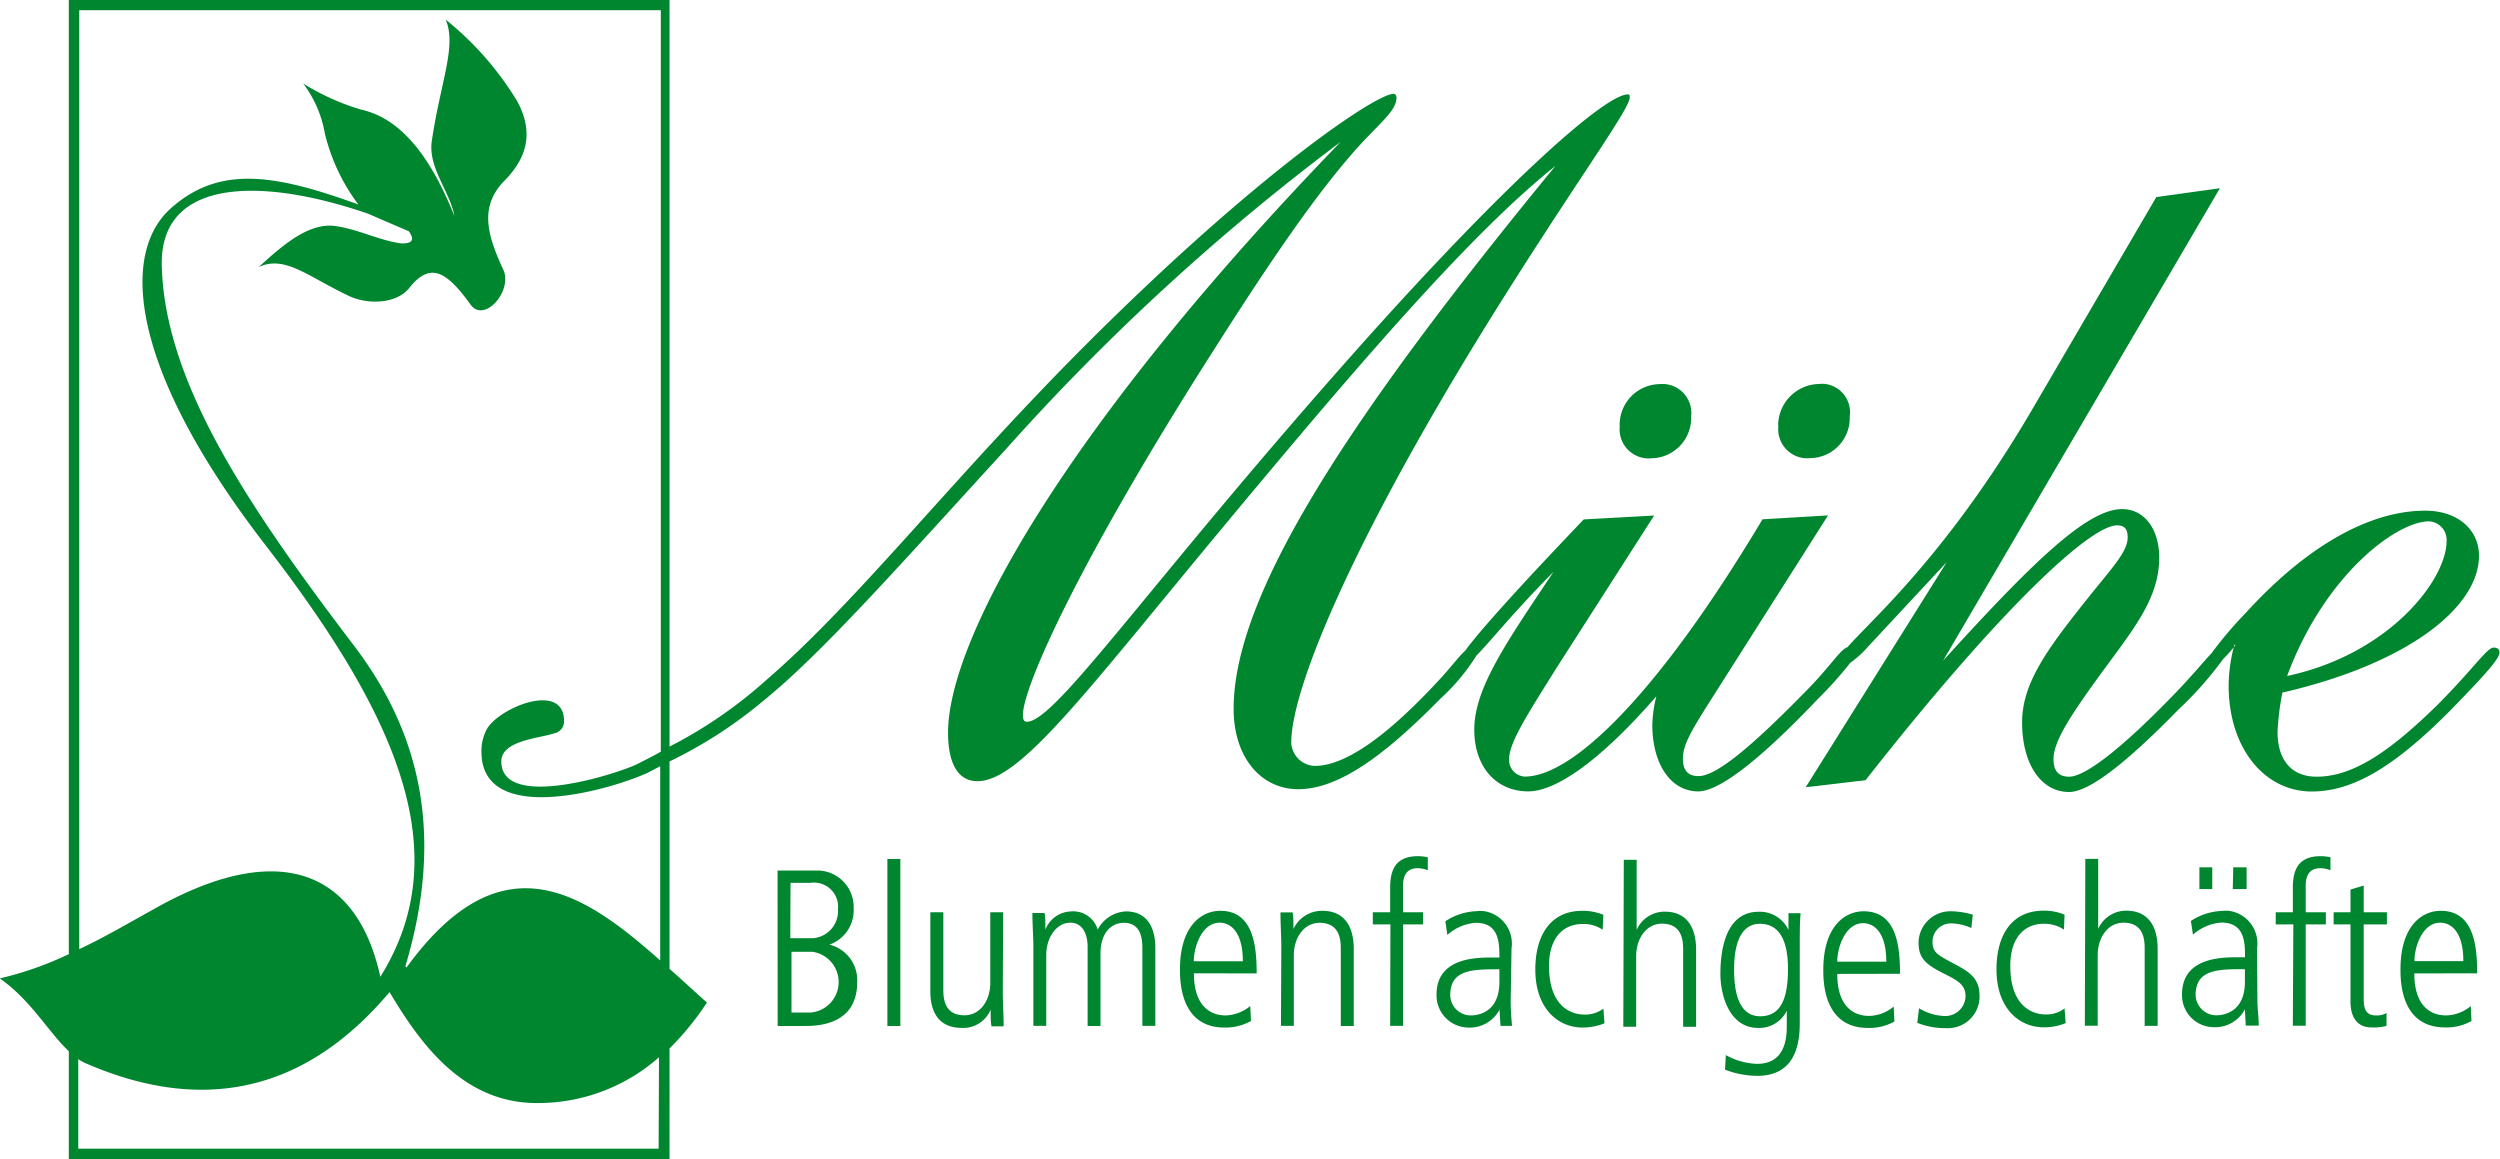 <svg id="Ebene_1" data-name="Ebene 1" xmlns="http://www.w3.org/2000/svg" width="206" height="95.53" viewBox="0 0 206 95.53"><defs><style>.cls-1{fill:#00862f;fill-rule:evenodd;}</style></defs><g id="Gruppe_3" data-name="Gruppe 3"><path id="Pfad_27" data-name="Pfad 27" class="cls-1" d="M781,704.65a12.89,12.89,0,0,0-.48,3.38c0,5.08,2.9,8.72,6.85,8.72,3.63,0,7.09-2.35,11.36-6.62,2.66-2.74,4.11-4.27,4.11-4.84,0-.24-.16-.4-.48-.4-.56,0-1.61,1.69-4.67,4.76-3.79,3.7-6.85,5.88-9.92,5.88-2,0-3.22-1.29-3.22-3.7a21.76,21.76,0,0,1,.4-3.23c10.48-2.42,16.2-7.09,16.2-11.28,0-2.1-1.7-3.71-4.44-3.71-4.43,0-9.59,2.74-14.74,8.38a33.08,33.08,0,0,0-2.88,3.39c-.58.6-1.49,1.73-3,3.3-4.43,4.59-7.42,6.85-8.71,6.85-.88,0-1.29-.48-1.29-1.45,0-1.45,1.38-3.55,3.71-6.77,2.75-3.79,5-6.37,5-9.83,0-2.34-1.21-4-3.06-4-2.9,0-7.42,4.43-14.75,12.49l22.81-38.93-5.24.73-10.31,17.64c-6.95,11.84-13.14,17.16-15.14,19.45-.62.2-1.4,1.6-3.57,3.77-4.43,4.51-7.25,6.85-8.7,6.85-.89,0-1.29-.49-1.29-1.45,0-1.21.89-2.58,2.26-4.76L747.51,694l-5.4.32c-8.47,14.19-15.56,21.2-19.59,21.2a1.37,1.37,0,0,1-1.29-1.44h0c0-1.37,1.53-3.71,3.95-7.58l8-12.49-5.8.32c-5.31,5.56-8.59,9.19-9.76,10.81-.43.37-1,1.14-2,2.25q-6.66,7.25-10.4,7.25a2,2,0,0,1-1.94-1.93c0-4.52,5.32-17.41,17.81-37.16,6.37-10.07,10.08-15.07,10.08-16,0-.16,0-.24-.16-.24-1.78,0-9.43,6.61-21.76,20.39C691.81,699.25,683.91,711,681.5,711c-.25,0-.33-.16-.33-.56,0-2.34,4.76-12.9,15.72-30.06,4.76-7.5,8.63-13.14,12-16.85,1.77-1.94,3.06-2.9,3.06-3.95,0-.16-.08-.32-.24-.32-1.45,0-11.2,6.53-25.31,20.63-11,11-18.86,21.2-26.35,27.65a37.52,37.52,0,0,1-8,5.51V651.53h-49.5v78.62a27.77,27.77,0,0,1-5.69,2c2.6,1.82,4,4.42,5.69,6v8.9h49.5v-9.13a23.24,23.24,0,0,0,3.08-3.78c-1-.89-2-1.83-3.08-2.77V714.27a36.81,36.81,0,0,0,7.58-4.87c4.92-3.95,11.29-11.2,20.15-20.87a188.41,188.41,0,0,1,27.57-25.31C684.8,686.52,675,704.16,675,711.9c0,2.66.89,4,2.42,4,3.54,0,8.86-7.25,20.39-21.12s20.39-24.1,27.24-29.58c-17.25,21-26.52,35.39-26.52,44.74,0,4,2.26,6.62,5.32,6.62,3.23,0,6.94-2.59,11.69-7.43a17.14,17.14,0,0,0,3-3.58c1.1-1.11,3-3.51,6.35-6.9-3.87,5.8-6.53,9.59-6.53,13,0,3.14,1.86,5.09,4.44,5.09,2.33,0,6-2.59,10.56-7.83a10.91,10.91,0,0,0-.33,2.34c0,3.14,1.45,5.49,3.79,5.49,1.69,0,5-2.51,9.83-7.59a33,33,0,0,0,2.69-3,8.88,8.88,0,0,0,1.5-1.37l6.45-6.93-11.62,18.55,4.93-.58c11.2-14.27,18.54-21,20.72-21,.64,0,.88.32.88,1,0,1.21-1.37,2.58-3.54,5.32-3.07,3.87-5.16,6.69-5.16,9.91,0,3.39,1.53,5.74,3.87,5.74,1.61,0,4.6-2.27,9-6.78a29.51,29.51,0,0,0,3.71-4.19,10.5,10.5,0,0,0,1-1.13m-150.7,26.56c7.85-10.8,14.6-6.17,20.9-.58v-16l-1,.52c-2.83,1.33-13.73,4.58-13.73-1.72a3.89,3.89,0,0,1,.41-1.8c.93-1.79,6.4-4.07,6.4-.71a1,1,0,0,1-.82,1c-1.22.41-4.35.58-4.35,2.31,0,4.1,9.65,1,11.24.2.7-.36,1.25-.63,1.9-1V652.37H603.41v77.37c2.14-1,4.33-2.3,6.69-3.6,9.87-5.38,16.22-2.82,18.12,5.88,6.27-10.06,1.6-21.25-9.47-35.58-11.24-14.56-11.93-24-7.83-27.71s8.85-2.75,15.49-.35a15.88,15.88,0,0,1-2.77-5.89,9.47,9.47,0,0,0-1.78-4.08,19.5,19.5,0,0,0,4.77,2.15c3.78.83,6.09,4.81,7.7,8.77-.4-2.06-2.19-4-1.87-6.18.73-4.93,2.06-7.79,1.15-10a25.71,25.71,0,0,1,5.87,6.69c1.39,2.54.9,4.68-1.14,6.69-1.85,2-1.42,4.17,0,7.19.83,1.76-1.54,4.47-2.68,2.92-2-2.79-3.33-3.51-5-1.45-1.08,1.43-3.5,1.44-5,.74-3.47-1.64-5.3-3.4-7.47-2.39,1.95-1.77,4.13-3.71,6.36-3.38,1.92.28,3.63,1.21,5.44,1.43.82,0,1.1-.26.58-1l-3.36-1.45c-8.7-3-17.14-3-17,4.24.22,9.63,7.09,19.85,15.83,31.34,5.26,6.92,7.59,15.25,4.24,26.44m20.9,7.49a15.06,15.06,0,0,1-9.8,3.77c-6.23.14-9.79-4.76-12.4-9.14-5.45,6.46-13.41,10.9-25,5.88a3.72,3.72,0,0,1-.65-.36v7.38h47.82Zm10.84-14.37h1.6a2,2,0,0,1,2.31,1.74,2.16,2.16,0,0,1,0,.44,2.24,2.24,0,0,1-2.09,2.38h-1.84Zm81.4-37.66a2.4,2.4,0,0,0,2.11,2.66,2.36,2.36,0,0,0,.46,0,3.3,3.3,0,0,0,3.31-3.3v-.16a2.35,2.35,0,0,0-2-2.65,2.18,2.18,0,0,0-.51,0,3.43,3.43,0,0,0-3.39,3.46h0m-13.05,0a2.4,2.4,0,0,0,2.11,2.66,1.85,1.85,0,0,0,.47,0,3.31,3.31,0,0,0,3.3-3.31v-.15a2.39,2.39,0,0,0-2.12-2.65,2.36,2.36,0,0,0-.46,0,3.35,3.35,0,0,0-3.31,3.41v0m55,20.64c3.07-8.3,9-12.74,11.69-12.74a1.53,1.53,0,0,1,1.45,1.61c0,3.23-4.76,9.35-13.14,11.13M801,731.73c0-2.27-.28-5.15-3-5.15-1.58,0-3.32,1.28-3.32,4.81,0,.93,0,4.8,3.67,4.8a4.17,4.17,0,0,0,2.18-.53l-.06-1.23a3.26,3.26,0,0,1-2,.77c-.43,0-2.65,0-2.65-3.46Zm-5.17-1c0-1.21.67-3.17,2.12-3.17.87,0,1.91.7,1.91,3.17Zm-5.27-5.9v1.87h-1.39v1h1.39v6.38c0,1,.37,2.11,1.74,2.11a3.91,3.91,0,0,0,1.23-.13V735a1.59,1.59,0,0,1-.88.2c-.9,0-1-.66-1-1.41V727.7h1.91v-1h-1.91v-2.2Zm-4.75,11.22h1.06V727.7h1.66v-1h-1.66v-2.2c0-.75.26-1.43,1.2-1.43a2.25,2.25,0,0,1,.84.17v-1.07a3.72,3.72,0,0,0-.81-.09c-1.91,0-2.29,1.21-2.29,2.62v2H784.4v1h1.45Zm-7.7-11.26h1.06V723h-1.06Zm2.75,0H782V723H780.9Zm2,4.88a2.71,2.71,0,0,0-2.26-3.08,2.58,2.58,0,0,0-.62,0,4.93,4.93,0,0,0-2.57.83l.17,1.13a3.92,3.92,0,0,1,2.34-1c1.95,0,1.95,1.69,1.95,2.86h-.68c-1.34,0-4.51.06-4.51,3.05a2.63,2.63,0,0,0,2.56,2.71h0a2.78,2.78,0,0,0,2.62-1.47h0l.07,1.34H783c0-.7-.11-1.39-.11-2.09Zm-1,2.77c0,2.55-1.84,2.75-2.33,2.75a1.71,1.71,0,0,1-1.73-1.67v0c0-2.13,1.86-2.13,4.06-2.13Zm-13.19,3.61h1.06v-5.81c0-1.45.83-2.68,2.13-2.68,1.74,0,1.74,1.55,1.74,2.19v6.31h1.07v-6.28c0-.62,0-3.21-2.59-3.21a2.52,2.52,0,0,0-2.31,1.5h0v-5.77h-1.06Zm-1.67-9.15a4.31,4.31,0,0,0-1.74-.33c-2.6,0-3.87,2-3.87,4.84,0,3.23,1.89,4.77,3.89,4.77a4.49,4.49,0,0,0,1.81-.35l-.09-1.21a2.42,2.42,0,0,1-1.57.5c-1,0-2.9-.59-2.9-4,0-2.48,1.3-3.47,2.73-3.47a2.89,2.89,0,0,1,1.69.48Zm-7.56,0a6.65,6.65,0,0,0-1.72-.28,2.63,2.63,0,0,0-2.75,2.48v.11c0,1.32.62,1.81,2.2,2.6,1.1.55,1.67.91,1.67,1.81a1.67,1.67,0,0,1-1.71,1.63h0a4.31,4.31,0,0,1-2.12-.64l-.15,1.2a6.19,6.19,0,0,0,2.37.44,2.61,2.61,0,0,0,2.76-2.44,1.31,1.31,0,0,0,0-.28c0-1.5-1-2-2.27-2.68s-1.6-.88-1.6-1.74a1.5,1.5,0,0,1,1.51-1.49h.09a4.22,4.22,0,0,1,1.6.38Zm-6,4.87c0-2.27-.27-5.15-3-5.15-1.57,0-3.32,1.28-3.32,4.81,0,.93,0,4.8,3.67,4.8a4.18,4.18,0,0,0,2.19-.53l-.06-1.23a3.26,3.26,0,0,1-2,.77c-.43,0-2.65,0-2.65-3.46Zm-5.17-1c0-1.21.68-3.17,2.13-3.17.86,0,1.91.7,1.91,3.17Zm-9.63,1c0,1.78.75,4.46,3.1,4.46a2.52,2.52,0,0,0,2.37-1.41h0v1.28c0,1-.14,3.09-2.45,3.09a5.67,5.67,0,0,1-2.57-.72l-.07,1.2a7.53,7.53,0,0,0,2.66.51c2.49,0,3.5-1.65,3.5-4.3v-6c0-1.47,0-2.29.07-3.1h-1v1.38h0a2.6,2.6,0,0,0-2.46-1.5c-3,0-3.15,3.85-3.15,5.15m1.13-.35c0-.77,0-3.81,2.13-3.81,1.82,0,2.31,1.8,2.31,3.7,0,2.36-.53,3.92-2.29,3.92-1.6,0-2.15-1.65-2.15-3.81m-9.13,4.67h1.06v-5.81c0-1.45.83-2.68,2.13-2.68,1.74,0,1.74,1.55,1.74,2.19v6.31h1.07v-6.28c0-.62,0-3.21-2.59-3.21a2.52,2.52,0,0,0-2.31,1.5h0v-5.77h-1.06ZM729,726.91a4.49,4.49,0,0,0-1.74-.33c-2.6,0-3.87,2-3.87,4.84,0,3.23,1.89,4.78,3.89,4.78a4.86,4.86,0,0,0,1.81-.35l-.09-1.21a2.48,2.48,0,0,1-1.58.49c-1,0-2.9-.59-2.9-4,0-2.47,1.3-3.46,2.74-3.46a2.77,2.77,0,0,1,1.68.47Zm-7.57,2.77a2.7,2.7,0,0,0-2.26-3.07,2.61,2.61,0,0,0-.62,0,5,5,0,0,0-2.57.83l.16,1.13a3.92,3.92,0,0,1,2.35-1c1.94,0,1.94,1.69,1.94,2.86h-.67c-1.34,0-4.51.06-4.51,3.05a2.65,2.65,0,0,0,2.57,2.72h0a2.78,2.78,0,0,0,2.62-1.47h0l.08,1.33h.95c-.06-.7-.11-1.39-.11-2.09Zm-1,2.77c0,2.55-1.83,2.75-2.33,2.75a1.69,1.69,0,0,1-1.72-1.67v0c0-2.13,1.85-2.13,4.05-2.13Zm-9,3.61h1.06V727.7h1.65v-1h-1.65v-2.2c0-.75.26-1.43,1.19-1.43a2.26,2.26,0,0,1,.85.17v-1.07a3.72,3.72,0,0,0-.81-.09c-1.91,0-2.29,1.21-2.29,2.62v2H710v1h1.45Zm-9,0h1.06v-5.81c0-1.45.83-2.68,2.13-2.68,1.74,0,1.74,1.55,1.74,2.19v6.31h1.07v-6.28c0-.62,0-3.21-2.59-3.21a2.59,2.59,0,0,0-2.38,1.5h0c0-.68,0-1-.07-1.37h-1c0,1,.07,1.92.07,2.9Zm-2-4.32c0-2.28-.28-5.16-3-5.16-1.58,0-3.32,1.29-3.32,4.81,0,.93,0,4.81,3.66,4.81a4.29,4.29,0,0,0,2.19-.54l-.06-1.23a3.39,3.39,0,0,1-2,.77c-.42,0-2.64,0-2.64-3.47Zm-5.18-1c0-1.22.68-3.18,2.13-3.18.86,0,1.91.7,1.91,3.18Zm-13.22,5.32h1.06v-5.82c0-1.45.83-2.68,2-2.68.88,0,1.41.77,1.41,2v6.51h1.06v-6c0-1.32.61-2.48,1.93-2.5,1.52,0,1.52,1.54,1.52,2.19v6.3h1.07v-6.43c0-1.47-.54-3-2.42-3a2.77,2.77,0,0,0-2.33,1.5,2.09,2.09,0,0,0-2.15-1.5,2.34,2.34,0,0,0-2.16,1.5h0c0-.68,0-1-.07-1.37h-1c0,1,.08,1.92.08,2.9Zm-2.49-9.36h-1.06v5.82c0,1.45-.83,2.67-2.13,2.67-1.74,0-1.74-1.54-1.74-2.18v-6.31h-1.07v6.53c0,1.49.55,3,2.59,3a2.44,2.44,0,0,0,2.38-1.51h0c0,.68,0,1,.07,1.38h1c0-1-.07-1.93-.07-2.9ZM670,736.07h1.07V722.31H670Zm-7.9-6.11h1.74a2.52,2.52,0,0,1-.13,5h-1.61Zm-1.14,6.11h2.2c.92,0,4.35,0,4.35-3.58a3,3,0,0,0-2.29-3.12v0a3,3,0,0,0,2-3,3,3,0,0,0-2.93-3.11h-3.34Z" transform="translate(-596.88 -651.53)"/></g></svg>